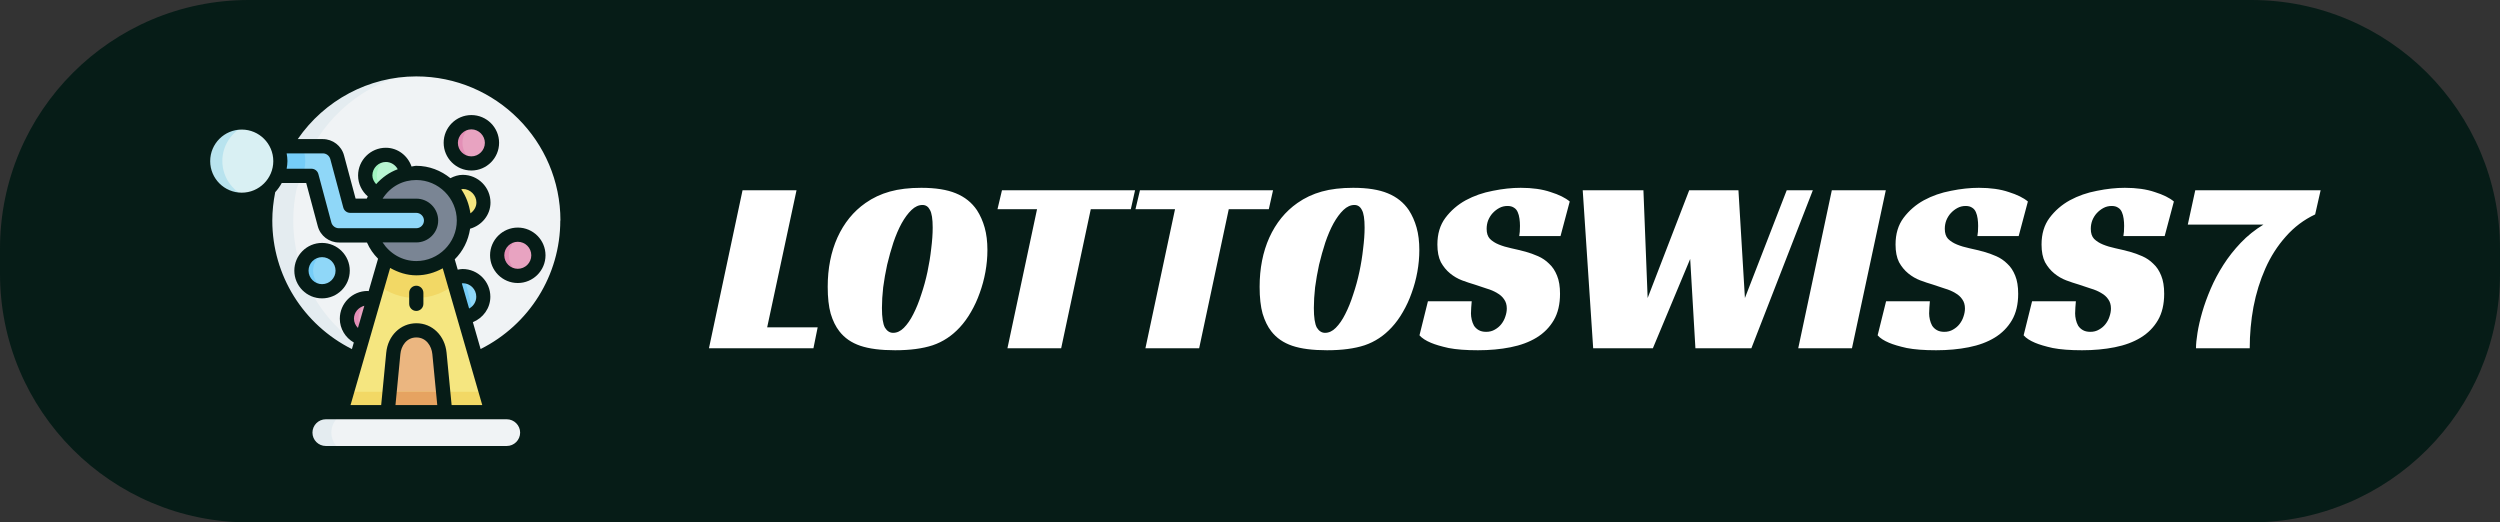 <svg width="201" height="42" viewBox="0 0 201 42" fill="none" xmlns="http://www.w3.org/2000/svg">
<rect x="0" y="0" width="201" height="42" fill="#333333" stroke="none"/>
<path d="M0 20C0 8.954 8.954 0 20 0H181C192.046 0 201 8.954 201 20V22C201 33.046 192.046 42 181 42H20C8.954 42 0 33.046 0 22V20Z" fill="#061C17"/>
<g clip-path="url(#clip0_0_7)">
<path fill-rule="evenodd" clip-rule="evenodd" d="M28.642 28.891C24.19 26.966 21.31 22.583 21.31 17.731C21.31 16.874 21.402 16.023 21.579 15.183L22.882 11.754C25.036 7.931 29.082 5.571 33.47 5.571C40.184 5.571 45.63 11.017 45.63 17.731C45.63 22.583 42.75 26.966 38.299 28.891H28.642Z" fill="#F0F3F5"/>
<path fill-rule="evenodd" clip-rule="evenodd" d="M33.47 5.571C33.864 5.571 34.247 5.594 34.636 5.629C30.681 5.989 27.122 8.257 25.15 11.754L23.847 15.183C23.67 16.023 23.579 16.874 23.579 17.731C23.579 22.583 26.459 26.966 30.91 28.891H28.647C24.196 26.966 21.316 22.583 21.316 17.731C21.316 16.874 21.407 16.023 21.584 15.183L22.887 11.754C25.041 7.931 29.087 5.571 33.476 5.571H33.47Z" fill="#E4ECF0"/>
<path fill-rule="evenodd" clip-rule="evenodd" d="M29.544 23.96C29.716 23.96 29.881 23.988 30.047 24.04L30.184 25.577L29.127 27.223C28.396 27.034 27.887 26.371 27.887 25.617C27.887 24.703 28.63 23.96 29.544 23.96Z" fill="#E8A3C1"/>
<path fill-rule="evenodd" clip-rule="evenodd" d="M37.207 22.2C38.121 22.2 38.864 22.943 38.864 23.857C38.864 24.726 38.19 25.451 37.321 25.509L36.424 24.229V22.4C36.664 22.269 36.933 22.2 37.207 22.2Z" fill="#8FD7F8"/>
<path fill-rule="evenodd" clip-rule="evenodd" d="M25.893 20.103C26.807 20.103 27.55 20.846 27.55 21.76C27.55 22.674 26.807 23.417 25.893 23.417C24.979 23.417 24.236 22.674 24.236 21.76C24.236 20.846 24.979 20.103 25.893 20.103Z" fill="#8FD7F8"/>
<path fill-rule="evenodd" clip-rule="evenodd" d="M41.63 18.869C42.544 18.869 43.287 19.611 43.287 20.526C43.287 21.44 42.544 22.183 41.63 22.183C40.716 22.183 39.973 21.44 39.973 20.526C39.973 19.611 40.716 18.869 41.63 18.869Z" fill="#E8A3C1"/>
<path fill-rule="evenodd" clip-rule="evenodd" d="M37.219 14.629C38.133 14.629 38.876 15.371 38.876 16.286C38.876 17.2 38.173 17.909 37.281 17.943L36.144 15.028C36.447 14.771 36.824 14.634 37.219 14.634V14.629Z" fill="#F5E680"/>
<path fill-rule="evenodd" clip-rule="evenodd" d="M31.024 12.457C31.893 12.457 32.613 13.126 32.676 13.989L30.31 15.606C29.733 15.331 29.367 14.749 29.367 14.109C29.367 13.194 30.11 12.451 31.024 12.451V12.457Z" fill="#B8F5D2"/>
<path fill-rule="evenodd" clip-rule="evenodd" d="M37.898 9.823C38.813 9.823 39.556 10.566 39.556 11.48C39.556 12.394 38.813 13.137 37.898 13.137C36.984 13.137 36.241 12.394 36.241 11.48C36.241 10.566 36.984 9.823 37.898 9.823Z" fill="#E8A3C1"/>
<path fill-rule="evenodd" clip-rule="evenodd" d="M29.544 23.96C29.704 23.96 29.858 23.983 30.007 24.029C29.321 24.234 28.824 24.863 28.824 25.617C28.824 26.097 29.03 26.537 29.373 26.846L29.133 27.223C28.401 27.034 27.893 26.371 27.893 25.617C27.893 24.703 28.636 23.96 29.55 23.96H29.544Z" fill="#E38FB6"/>
<path fill-rule="evenodd" clip-rule="evenodd" d="M37.207 22.2C37.373 22.2 37.527 22.223 37.676 22.269C37.567 22.303 37.459 22.343 37.356 22.394L38.081 25.257C37.859 25.394 37.602 25.486 37.322 25.503L36.424 24.223V22.394C36.664 22.263 36.933 22.194 37.207 22.194V22.2Z" fill="#75CDF8"/>
<path fill-rule="evenodd" clip-rule="evenodd" d="M25.893 20.103C26.047 20.103 26.202 20.131 26.35 20.177C25.653 20.389 25.173 21.034 25.173 21.76C25.173 22.491 25.659 23.131 26.362 23.343C26.207 23.389 26.053 23.417 25.893 23.417C24.979 23.417 24.236 22.674 24.236 21.76C24.236 20.846 24.979 20.103 25.893 20.103Z" fill="#75CDF8"/>
<path fill-rule="evenodd" clip-rule="evenodd" d="M41.63 18.869C41.79 18.869 41.95 18.897 42.099 18.943C41.396 19.149 40.91 19.794 40.91 20.526C40.91 21.257 41.39 21.903 42.093 22.109C41.944 22.154 41.79 22.177 41.63 22.183C40.716 22.183 39.973 21.44 39.973 20.526C39.973 19.611 40.716 18.869 41.63 18.869Z" fill="#E38FB6"/>
<path fill-rule="evenodd" clip-rule="evenodd" d="M37.219 14.629C37.384 14.629 37.556 14.657 37.716 14.709C37.481 14.766 37.264 14.874 37.081 15.023L38.11 17.663C37.864 17.828 37.579 17.92 37.282 17.937L36.144 15.023C36.447 14.766 36.824 14.629 37.219 14.629Z" fill="#F2D865"/>
<path fill-rule="evenodd" clip-rule="evenodd" d="M31.024 12.457C31.184 12.457 31.344 12.48 31.498 12.531C30.79 12.737 30.304 13.377 30.299 14.114C30.299 14.554 30.47 14.971 30.784 15.286L30.31 15.611C29.733 15.337 29.367 14.754 29.367 14.114C29.367 13.2 30.11 12.457 31.024 12.457Z" fill="#A1F3C0"/>
<path fill-rule="evenodd" clip-rule="evenodd" d="M37.899 9.823C38.053 9.823 38.207 9.851 38.356 9.897C37.659 10.109 37.179 10.749 37.179 11.48C37.179 12.211 37.664 12.851 38.367 13.063C38.213 13.109 38.059 13.137 37.899 13.137C36.984 13.137 36.242 12.394 36.242 11.48C36.242 10.566 36.984 9.823 37.899 9.823Z" fill="#E38FB6"/>
<path fill-rule="evenodd" clip-rule="evenodd" d="M27.419 33.132L31.019 20.669L33.121 19.794L35.922 20.663L39.522 33.132L32.333 34.326L27.419 33.132Z" fill="#F5E680"/>
<path fill-rule="evenodd" clip-rule="evenodd" d="M33.121 19.794L35.921 20.663L36.556 22.857C35.676 23.572 34.573 23.96 33.441 23.966C32.327 23.96 31.247 23.589 30.373 22.897L31.013 20.669L33.116 19.794H33.121Z" fill="#F2D865"/>
<path fill-rule="evenodd" clip-rule="evenodd" d="M33.47 26.554C34.499 26.554 35.23 27.389 35.327 28.412L35.784 33.137L33.562 34.183L31.167 33.137L31.619 28.412C31.716 27.389 32.447 26.554 33.476 26.554H33.47Z" fill="#EBB680"/>
<path fill-rule="evenodd" clip-rule="evenodd" d="M29.83 18.92C30.344 20.491 31.813 21.554 33.47 21.554C35.584 21.554 37.299 19.84 37.299 17.726C37.299 15.611 35.584 13.897 33.47 13.897C31.813 13.897 30.344 14.96 29.83 16.531V18.914V18.92Z" fill="#7A8594"/>
<path fill-rule="evenodd" clip-rule="evenodd" d="M25.956 11.754C26.493 11.754 26.967 12.114 27.104 12.634L28.15 16.537H33.464C34.121 16.537 34.659 17.069 34.659 17.726C34.659 18.383 34.127 18.92 33.464 18.92H27.236C26.699 18.92 26.224 18.56 26.081 18.034L25.036 14.131H21.721V11.748H25.956V11.754Z" fill="#8FD7F8"/>
<path fill-rule="evenodd" clip-rule="evenodd" d="M24.304 11.754C24.464 12.131 24.544 12.537 24.544 12.949C24.544 13.36 24.459 13.76 24.304 14.137H21.727V11.754H24.304Z" fill="#75CDF8"/>
<path fill-rule="evenodd" clip-rule="evenodd" d="M16.316 12.948C16.316 14.668 17.71 16.057 19.424 16.057C21.139 16.057 22.533 14.663 22.533 12.948C22.533 11.234 21.139 9.84 19.424 9.84C17.71 9.84 16.316 11.234 16.316 12.948Z" fill="#D9F0F3"/>
<path fill-rule="evenodd" clip-rule="evenodd" d="M19.424 9.834C19.687 9.834 19.944 9.869 20.196 9.937C18.83 10.297 17.876 11.531 17.876 12.943C17.876 14.36 18.836 15.594 20.207 15.949C19.95 16.017 19.687 16.051 19.424 16.051C17.704 16.051 16.316 14.657 16.316 12.943C16.316 11.223 17.71 9.834 19.424 9.834Z" fill="#B8E3EE"/>
<path fill-rule="evenodd" clip-rule="evenodd" d="M39.053 31.503L39.522 33.131L32.333 34.326L27.419 33.131L27.887 31.503H39.053Z" fill="#F2D865"/>
<path fill-rule="evenodd" clip-rule="evenodd" d="M35.624 31.503L35.779 33.131L33.556 34.177L31.161 33.131L31.316 31.503H35.624Z" fill="#E6A361"/>
<path fill-rule="evenodd" clip-rule="evenodd" d="M40.744 33.132H26.196C25.282 33.132 24.55 33.869 24.55 34.777C24.55 35.686 25.287 36.423 26.196 36.423H40.744C41.659 36.423 42.39 35.686 42.39 34.777C42.39 33.869 41.653 33.132 40.744 33.132Z" fill="#F0F3F5"/>
<path fill-rule="evenodd" clip-rule="evenodd" d="M28.293 33.132C27.379 33.132 26.642 33.869 26.642 34.777C26.642 35.686 27.379 36.423 28.293 36.423H26.196C25.282 36.423 24.55 35.686 24.55 34.777C24.55 33.869 25.287 33.132 26.196 33.132H28.293Z" fill="#E4ECF0"/>
<path d="M19.43 9.263C20.796 9.263 21.979 10.017 22.613 11.126C24.916 7.343 29.03 5 33.476 5C40.487 5 46.201 10.709 46.201 17.731C46.201 22.64 43.373 27.063 38.979 29.183L39.956 32.566H40.75C41.973 32.566 42.967 33.56 42.967 34.783C42.967 36.006 41.973 37 40.75 37H26.201C24.979 37 23.984 36.006 23.984 34.783C23.984 33.56 24.979 32.566 26.201 32.566H26.996L27.973 29.183C23.579 27.069 20.744 22.646 20.744 17.737C20.744 17.28 20.773 16.817 20.819 16.36C20.39 16.537 19.921 16.634 19.43 16.634C17.401 16.634 15.75 14.983 15.75 12.954C15.75 10.926 17.401 9.274 19.43 9.274V9.263ZM28.779 26.366L29.293 24.583C28.824 24.703 28.459 25.114 28.459 25.617C28.459 25.909 28.584 26.171 28.779 26.366ZM33.47 20.989C35.264 20.989 36.727 19.526 36.727 17.731C36.727 15.937 35.259 14.474 33.47 14.474C32.43 14.474 31.419 14.949 30.761 15.971H33.47C34.441 15.971 35.23 16.76 35.23 17.731C35.23 18.703 34.441 19.491 33.47 19.491H30.761C31.35 20.4 32.35 20.989 33.47 20.989ZM37.716 24.806C38.059 24.623 38.293 24.269 38.293 23.857C38.293 23.257 37.807 22.771 37.207 22.771C37.184 22.771 37.161 22.789 37.133 22.789L37.716 24.806ZM38.304 16.28C38.304 15.691 37.807 15.194 37.219 15.194C37.173 15.194 37.127 15.211 37.081 15.217C37.476 15.783 37.721 16.446 37.819 17.154C38.104 16.954 38.304 16.64 38.304 16.274V16.28ZM30.241 14.806C30.721 14.274 31.304 13.851 31.979 13.606C31.796 13.263 31.436 13.023 31.024 13.023C30.424 13.023 29.939 13.509 29.939 14.109C29.939 14.377 30.07 14.611 30.241 14.806ZM33.47 18.349C33.813 18.349 34.087 18.069 34.087 17.731C34.087 17.394 33.807 17.114 33.47 17.114H28.156C27.899 17.114 27.67 16.943 27.601 16.691L26.556 12.789C26.481 12.52 26.236 12.331 25.956 12.331H23.047C23.081 12.531 23.11 12.737 23.11 12.949C23.11 13.16 23.081 13.366 23.047 13.566H25.041C25.299 13.566 25.527 13.737 25.596 13.989L26.641 17.891C26.716 18.16 26.961 18.349 27.241 18.349H33.476H33.47ZM45.059 17.731C45.059 11.343 39.859 6.143 33.47 6.143C29.641 6.143 26.087 8.063 23.939 11.183H25.956C26.75 11.183 27.453 11.72 27.659 12.491L28.59 15.966H29.487C29.516 15.909 29.544 15.851 29.573 15.794C29.087 15.377 28.79 14.766 28.79 14.109C28.79 12.88 29.79 11.88 31.019 11.88C31.979 11.88 32.784 12.514 33.087 13.389C33.213 13.377 33.333 13.331 33.464 13.331C34.51 13.331 35.459 13.714 36.213 14.326C36.521 14.166 36.853 14.057 37.207 14.057C38.436 14.057 39.436 15.057 39.436 16.286C39.436 17.291 38.727 18.126 37.796 18.389C37.653 19.343 37.219 20.2 36.561 20.851L36.801 21.68C36.933 21.657 37.064 21.629 37.196 21.629C38.424 21.629 39.424 22.629 39.424 23.857C39.424 24.783 38.841 25.566 38.019 25.903L38.641 28.063C42.544 26.103 45.047 22.137 45.047 17.731H45.059ZM25.121 34.783C25.121 35.377 25.601 35.857 26.196 35.857H40.744C41.339 35.857 41.819 35.371 41.819 34.783C41.819 34.194 41.333 33.709 40.744 33.709H26.196C25.601 33.709 25.121 34.194 25.121 34.783ZM35.156 32.566L34.761 28.469C34.699 27.823 34.27 27.131 33.476 27.131C32.681 27.131 32.247 27.823 32.19 28.469L31.796 32.566H35.161H35.156ZM30.647 32.566L31.053 28.36C31.184 26.983 32.207 25.989 33.481 25.989C34.756 25.989 35.773 26.989 35.904 28.36L36.31 32.566H38.773L35.596 21.571C34.967 21.92 34.247 22.137 33.476 22.137C32.704 22.137 32.001 21.897 31.367 21.543L28.184 32.566H30.647ZM28.293 28.069L28.447 27.537C27.767 27.149 27.321 26.434 27.321 25.623C27.321 24.394 28.321 23.394 29.55 23.394C29.579 23.394 29.607 23.406 29.641 23.406L30.396 20.8C30.024 20.429 29.721 19.994 29.504 19.497H27.253C26.459 19.497 25.756 18.96 25.55 18.189L24.619 14.714H22.653C22.504 14.983 22.333 15.229 22.127 15.451C21.979 16.2 21.893 16.971 21.893 17.737C21.893 22.143 24.396 26.114 28.299 28.069H28.293ZM19.436 15.491C20.836 15.491 21.973 14.354 21.973 12.954C21.973 11.554 20.836 10.417 19.436 10.417C18.036 10.417 16.899 11.554 16.899 12.954C16.899 14.354 18.036 15.491 19.436 15.491Z" fill="#061C17"/>
<path d="M33.47 22.971C33.784 22.971 34.041 23.229 34.041 23.543V24.429C34.041 24.743 33.784 25 33.47 25C33.156 25 32.899 24.743 32.899 24.429V23.543C32.899 23.229 33.156 22.971 33.47 22.971Z" fill="#061C17"/>
<path d="M25.893 19.531C27.122 19.531 28.122 20.531 28.122 21.76C28.122 22.989 27.122 23.989 25.893 23.989C24.664 23.989 23.664 22.989 23.664 21.76C23.664 20.531 24.664 19.531 25.893 19.531ZM25.893 22.846C26.493 22.846 26.979 22.36 26.979 21.76C26.979 21.16 26.493 20.674 25.893 20.674C25.293 20.674 24.807 21.16 24.807 21.76C24.807 22.36 25.304 22.846 25.893 22.846Z" fill="#061C17"/>
<path d="M41.63 18.297C42.859 18.297 43.859 19.297 43.859 20.526C43.859 21.754 42.859 22.754 41.63 22.754C40.401 22.754 39.401 21.754 39.401 20.526C39.401 19.297 40.401 18.297 41.63 18.297ZM41.63 21.611C42.23 21.611 42.716 21.126 42.716 20.526C42.716 19.926 42.23 19.44 41.63 19.44C41.03 19.44 40.544 19.926 40.544 20.526C40.544 21.126 41.03 21.611 41.63 21.611Z" fill="#061C17"/>
<path d="M37.899 13.709C36.67 13.709 35.67 12.709 35.67 11.48C35.67 10.252 36.67 9.251 37.899 9.251C39.127 9.251 40.127 10.252 40.127 11.48C40.127 12.709 39.127 13.709 37.899 13.709ZM37.899 10.4C37.31 10.4 36.813 10.897 36.813 11.486C36.813 12.086 37.299 12.572 37.899 12.572C38.499 12.572 38.984 12.074 38.984 11.486C38.984 10.897 38.487 10.4 37.899 10.4Z" fill="#061C17"/>
</g>
<path d="M59.7 15.3H64.04L61.68 26.32H65.74L65.4 28H57L59.7 15.3ZM74.068 15.1C75.214 15.1 76.141 15.247 76.848 15.54C77.568 15.833 78.134 16.287 78.548 16.9C78.814 17.313 79.021 17.78 79.168 18.3C79.314 18.82 79.388 19.42 79.388 20.1C79.388 20.687 79.334 21.273 79.228 21.86C79.121 22.447 78.968 23.013 78.768 23.56C78.581 24.093 78.348 24.6 78.068 25.08C77.801 25.547 77.501 25.96 77.168 26.32C76.541 27 75.814 27.48 74.988 27.76C74.174 28.027 73.168 28.16 71.968 28.16C70.808 28.16 69.874 28.04 69.168 27.8C68.461 27.56 67.901 27.173 67.488 26.64C67.194 26.267 66.961 25.793 66.788 25.22C66.628 24.647 66.548 23.927 66.548 23.06C66.548 21.58 66.808 20.26 67.328 19.1C67.861 17.927 68.614 17 69.588 16.32C70.174 15.907 70.828 15.6 71.548 15.4C72.268 15.2 73.108 15.1 74.068 15.1ZM71.808 26.76C72.114 26.76 72.401 26.627 72.668 26.36C72.948 26.08 73.201 25.713 73.428 25.26C73.668 24.793 73.881 24.267 74.068 23.68C74.268 23.093 74.434 22.487 74.568 21.86C74.701 21.233 74.801 20.613 74.868 20C74.948 19.373 74.988 18.807 74.988 18.3C74.988 17.607 74.914 17.133 74.768 16.88C74.634 16.613 74.434 16.48 74.168 16.48C73.861 16.48 73.568 16.613 73.288 16.88C73.008 17.147 72.741 17.507 72.488 17.96C72.248 18.4 72.028 18.913 71.828 19.5C71.641 20.073 71.474 20.667 71.328 21.28C71.194 21.893 71.088 22.5 71.008 23.1C70.941 23.7 70.908 24.253 70.908 24.76C70.908 25.52 70.988 26.047 71.148 26.34C71.321 26.62 71.541 26.76 71.808 26.76ZM90.918 16.82H87.698L85.318 28H80.998L83.378 16.82H80.198L80.558 15.3H91.258L90.918 16.82ZM102.012 16.82H98.792L96.412 28H92.092L94.472 16.82H91.292L91.652 15.3H102.352L102.012 16.82ZM108.794 15.1C109.941 15.1 110.868 15.247 111.574 15.54C112.294 15.833 112.861 16.287 113.274 16.9C113.541 17.313 113.748 17.78 113.894 18.3C114.041 18.82 114.114 19.42 114.114 20.1C114.114 20.687 114.061 21.273 113.954 21.86C113.848 22.447 113.694 23.013 113.494 23.56C113.308 24.093 113.074 24.6 112.794 25.08C112.528 25.547 112.228 25.96 111.894 26.32C111.268 27 110.541 27.48 109.714 27.76C108.901 28.027 107.894 28.16 106.694 28.16C105.534 28.16 104.601 28.04 103.894 27.8C103.188 27.56 102.628 27.173 102.214 26.64C101.921 26.267 101.688 25.793 101.514 25.22C101.354 24.647 101.274 23.927 101.274 23.06C101.274 21.58 101.534 20.26 102.054 19.1C102.588 17.927 103.341 17 104.314 16.32C104.901 15.907 105.554 15.6 106.274 15.4C106.994 15.2 107.834 15.1 108.794 15.1ZM106.534 26.76C106.841 26.76 107.128 26.627 107.394 26.36C107.674 26.08 107.928 25.713 108.154 25.26C108.394 24.793 108.608 24.267 108.794 23.68C108.994 23.093 109.161 22.487 109.294 21.86C109.428 21.233 109.528 20.613 109.594 20C109.674 19.373 109.714 18.807 109.714 18.3C109.714 17.607 109.641 17.133 109.494 16.88C109.361 16.613 109.161 16.48 108.894 16.48C108.588 16.48 108.294 16.613 108.014 16.88C107.734 17.147 107.468 17.507 107.214 17.96C106.974 18.4 106.754 18.913 106.554 19.5C106.368 20.073 106.201 20.667 106.054 21.28C105.921 21.893 105.814 22.5 105.734 23.1C105.668 23.7 105.634 24.253 105.634 24.76C105.634 25.52 105.714 26.047 105.874 26.34C106.048 26.62 106.268 26.76 106.534 26.76ZM122.146 18.98C122.186 18.78 122.206 18.507 122.206 18.16C122.206 17.96 122.192 17.767 122.166 17.58C122.139 17.38 122.092 17.207 122.026 17.06C121.959 16.9 121.859 16.78 121.726 16.7C121.592 16.607 121.419 16.56 121.206 16.56C120.966 16.56 120.746 16.613 120.546 16.72C120.346 16.827 120.166 16.967 120.006 17.14C119.859 17.3 119.739 17.493 119.646 17.72C119.566 17.933 119.526 18.16 119.526 18.4C119.526 18.747 119.612 19.013 119.786 19.2C119.972 19.387 120.212 19.54 120.506 19.66C120.799 19.78 121.132 19.88 121.506 19.96C121.879 20.04 122.266 20.133 122.666 20.24C122.999 20.333 123.332 20.453 123.666 20.6C123.999 20.747 124.292 20.947 124.546 21.2C124.812 21.44 125.026 21.76 125.186 22.16C125.346 22.547 125.426 23.033 125.426 23.62C125.426 24.46 125.259 25.167 124.926 25.74C124.592 26.313 124.132 26.78 123.546 27.14C122.959 27.5 122.259 27.76 121.446 27.92C120.646 28.08 119.772 28.16 118.826 28.16C117.866 28.16 117.079 28.1 116.466 27.98C115.866 27.847 115.392 27.707 115.046 27.56C114.632 27.387 114.326 27.187 114.126 26.96L114.806 24.22H118.326C118.312 24.34 118.299 24.507 118.286 24.72C118.272 24.92 118.266 25.08 118.266 25.2C118.266 25.36 118.286 25.527 118.326 25.7C118.366 25.873 118.426 26.033 118.506 26.18C118.599 26.327 118.726 26.447 118.886 26.54C119.046 26.633 119.246 26.68 119.486 26.68C119.752 26.68 119.986 26.62 120.186 26.5C120.399 26.38 120.572 26.233 120.706 26.06C120.852 25.873 120.959 25.673 121.026 25.46C121.106 25.233 121.146 25.013 121.146 24.8C121.146 24.507 121.072 24.26 120.926 24.06C120.792 23.86 120.606 23.693 120.366 23.56C120.126 23.413 119.846 23.293 119.526 23.2C119.219 23.093 118.899 22.987 118.566 22.88C118.246 22.787 117.906 22.673 117.546 22.54C117.199 22.407 116.879 22.22 116.586 21.98C116.292 21.74 116.046 21.44 115.846 21.08C115.659 20.707 115.566 20.233 115.566 19.66C115.566 18.807 115.779 18.093 116.206 17.52C116.646 16.933 117.192 16.46 117.846 16.1C118.512 15.74 119.239 15.487 120.026 15.34C120.812 15.18 121.559 15.1 122.266 15.1C123.199 15.1 123.999 15.213 124.666 15.44C125.346 15.653 125.859 15.907 126.206 16.2L125.466 18.98H122.146ZM127.251 15.3H132.131L132.471 23.96L135.811 15.3H139.771L140.291 23.96L143.651 15.3H145.751L140.811 28H136.311L135.891 20.82L132.891 28H128.091L127.251 15.3ZM148.898 28H144.578L147.278 15.3H151.618L148.898 28ZM158.982 18.98C159.022 18.78 159.042 18.507 159.042 18.16C159.042 17.96 159.028 17.767 159.002 17.58C158.975 17.38 158.928 17.207 158.862 17.06C158.795 16.9 158.695 16.78 158.562 16.7C158.428 16.607 158.255 16.56 158.042 16.56C157.802 16.56 157.582 16.613 157.382 16.72C157.182 16.827 157.002 16.967 156.842 17.14C156.695 17.3 156.575 17.493 156.482 17.72C156.402 17.933 156.362 18.16 156.362 18.4C156.362 18.747 156.448 19.013 156.622 19.2C156.808 19.387 157.048 19.54 157.342 19.66C157.635 19.78 157.968 19.88 158.342 19.96C158.715 20.04 159.102 20.133 159.502 20.24C159.835 20.333 160.168 20.453 160.502 20.6C160.835 20.747 161.128 20.947 161.382 21.2C161.648 21.44 161.862 21.76 162.022 22.16C162.182 22.547 162.262 23.033 162.262 23.62C162.262 24.46 162.095 25.167 161.762 25.74C161.428 26.313 160.968 26.78 160.382 27.14C159.795 27.5 159.095 27.76 158.282 27.92C157.482 28.08 156.608 28.16 155.662 28.16C154.702 28.16 153.915 28.1 153.302 27.98C152.702 27.847 152.228 27.707 151.882 27.56C151.468 27.387 151.162 27.187 150.962 26.96L151.642 24.22H155.162C155.148 24.34 155.135 24.507 155.122 24.72C155.108 24.92 155.102 25.08 155.102 25.2C155.102 25.36 155.122 25.527 155.162 25.7C155.202 25.873 155.262 26.033 155.342 26.18C155.435 26.327 155.562 26.447 155.722 26.54C155.882 26.633 156.082 26.68 156.322 26.68C156.588 26.68 156.822 26.62 157.022 26.5C157.235 26.38 157.408 26.233 157.542 26.06C157.688 25.873 157.795 25.673 157.862 25.46C157.942 25.233 157.982 25.013 157.982 24.8C157.982 24.507 157.908 24.26 157.762 24.06C157.628 23.86 157.442 23.693 157.202 23.56C156.962 23.413 156.682 23.293 156.362 23.2C156.055 23.093 155.735 22.987 155.402 22.88C155.082 22.787 154.742 22.673 154.382 22.54C154.035 22.407 153.715 22.22 153.422 21.98C153.128 21.74 152.882 21.44 152.682 21.08C152.495 20.707 152.402 20.233 152.402 19.66C152.402 18.807 152.615 18.093 153.042 17.52C153.482 16.933 154.028 16.46 154.682 16.1C155.348 15.74 156.075 15.487 156.862 15.34C157.648 15.18 158.395 15.1 159.102 15.1C160.035 15.1 160.835 15.213 161.502 15.44C162.182 15.653 162.695 15.907 163.042 16.2L162.302 18.98H158.982ZM170.72 18.98C170.76 18.78 170.78 18.507 170.78 18.16C170.78 17.96 170.767 17.767 170.74 17.58C170.713 17.38 170.667 17.207 170.6 17.06C170.533 16.9 170.433 16.78 170.3 16.7C170.167 16.607 169.993 16.56 169.78 16.56C169.54 16.56 169.32 16.613 169.12 16.72C168.92 16.827 168.74 16.967 168.58 17.14C168.433 17.3 168.313 17.493 168.22 17.72C168.14 17.933 168.1 18.16 168.1 18.4C168.1 18.747 168.187 19.013 168.36 19.2C168.547 19.387 168.787 19.54 169.08 19.66C169.373 19.78 169.707 19.88 170.08 19.96C170.453 20.04 170.84 20.133 171.24 20.24C171.573 20.333 171.907 20.453 172.24 20.6C172.573 20.747 172.867 20.947 173.12 21.2C173.387 21.44 173.6 21.76 173.76 22.16C173.92 22.547 174 23.033 174 23.62C174 24.46 173.833 25.167 173.5 25.74C173.167 26.313 172.707 26.78 172.12 27.14C171.533 27.5 170.833 27.76 170.02 27.92C169.22 28.08 168.347 28.16 167.4 28.16C166.44 28.16 165.653 28.1 165.04 27.98C164.44 27.847 163.967 27.707 163.62 27.56C163.207 27.387 162.9 27.187 162.7 26.96L163.38 24.22H166.9C166.887 24.34 166.873 24.507 166.86 24.72C166.847 24.92 166.84 25.08 166.84 25.2C166.84 25.36 166.86 25.527 166.9 25.7C166.94 25.873 167 26.033 167.08 26.18C167.173 26.327 167.3 26.447 167.46 26.54C167.62 26.633 167.82 26.68 168.06 26.68C168.327 26.68 168.56 26.62 168.76 26.5C168.973 26.38 169.147 26.233 169.28 26.06C169.427 25.873 169.533 25.673 169.6 25.46C169.68 25.233 169.72 25.013 169.72 24.8C169.72 24.507 169.647 24.26 169.5 24.06C169.367 23.86 169.18 23.693 168.94 23.56C168.7 23.413 168.42 23.293 168.1 23.2C167.793 23.093 167.473 22.987 167.14 22.88C166.82 22.787 166.48 22.673 166.12 22.54C165.773 22.407 165.453 22.22 165.16 21.98C164.867 21.74 164.62 21.44 164.42 21.08C164.233 20.707 164.14 20.233 164.14 19.66C164.14 18.807 164.353 18.093 164.78 17.52C165.22 16.933 165.767 16.46 166.42 16.1C167.087 15.74 167.813 15.487 168.6 15.34C169.387 15.18 170.133 15.1 170.84 15.1C171.773 15.1 172.573 15.213 173.24 15.44C173.92 15.653 174.433 15.907 174.78 16.2L174.04 18.98H170.72ZM186.138 17.24C185.231 17.667 184.445 18.26 183.778 19.02C183.111 19.767 182.565 20.62 182.138 21.58C181.711 22.54 181.391 23.573 181.178 24.68C180.978 25.773 180.878 26.88 180.878 28H176.558C176.558 27.667 176.598 27.253 176.678 26.76C176.758 26.253 176.885 25.7 177.058 25.1C177.231 24.5 177.458 23.873 177.738 23.22C178.018 22.567 178.358 21.927 178.758 21.3C179.158 20.673 179.625 20.08 180.158 19.52C180.691 18.96 181.298 18.473 181.978 18.06H175.898L176.498 15.3H186.578L186.138 17.24Z" fill="white"/>
<defs>
<clipPath id="clip0_0_7">
<rect width="32" height="32" fill="white" transform="translate(15 5)"/>
</clipPath>
</defs>
</svg>
